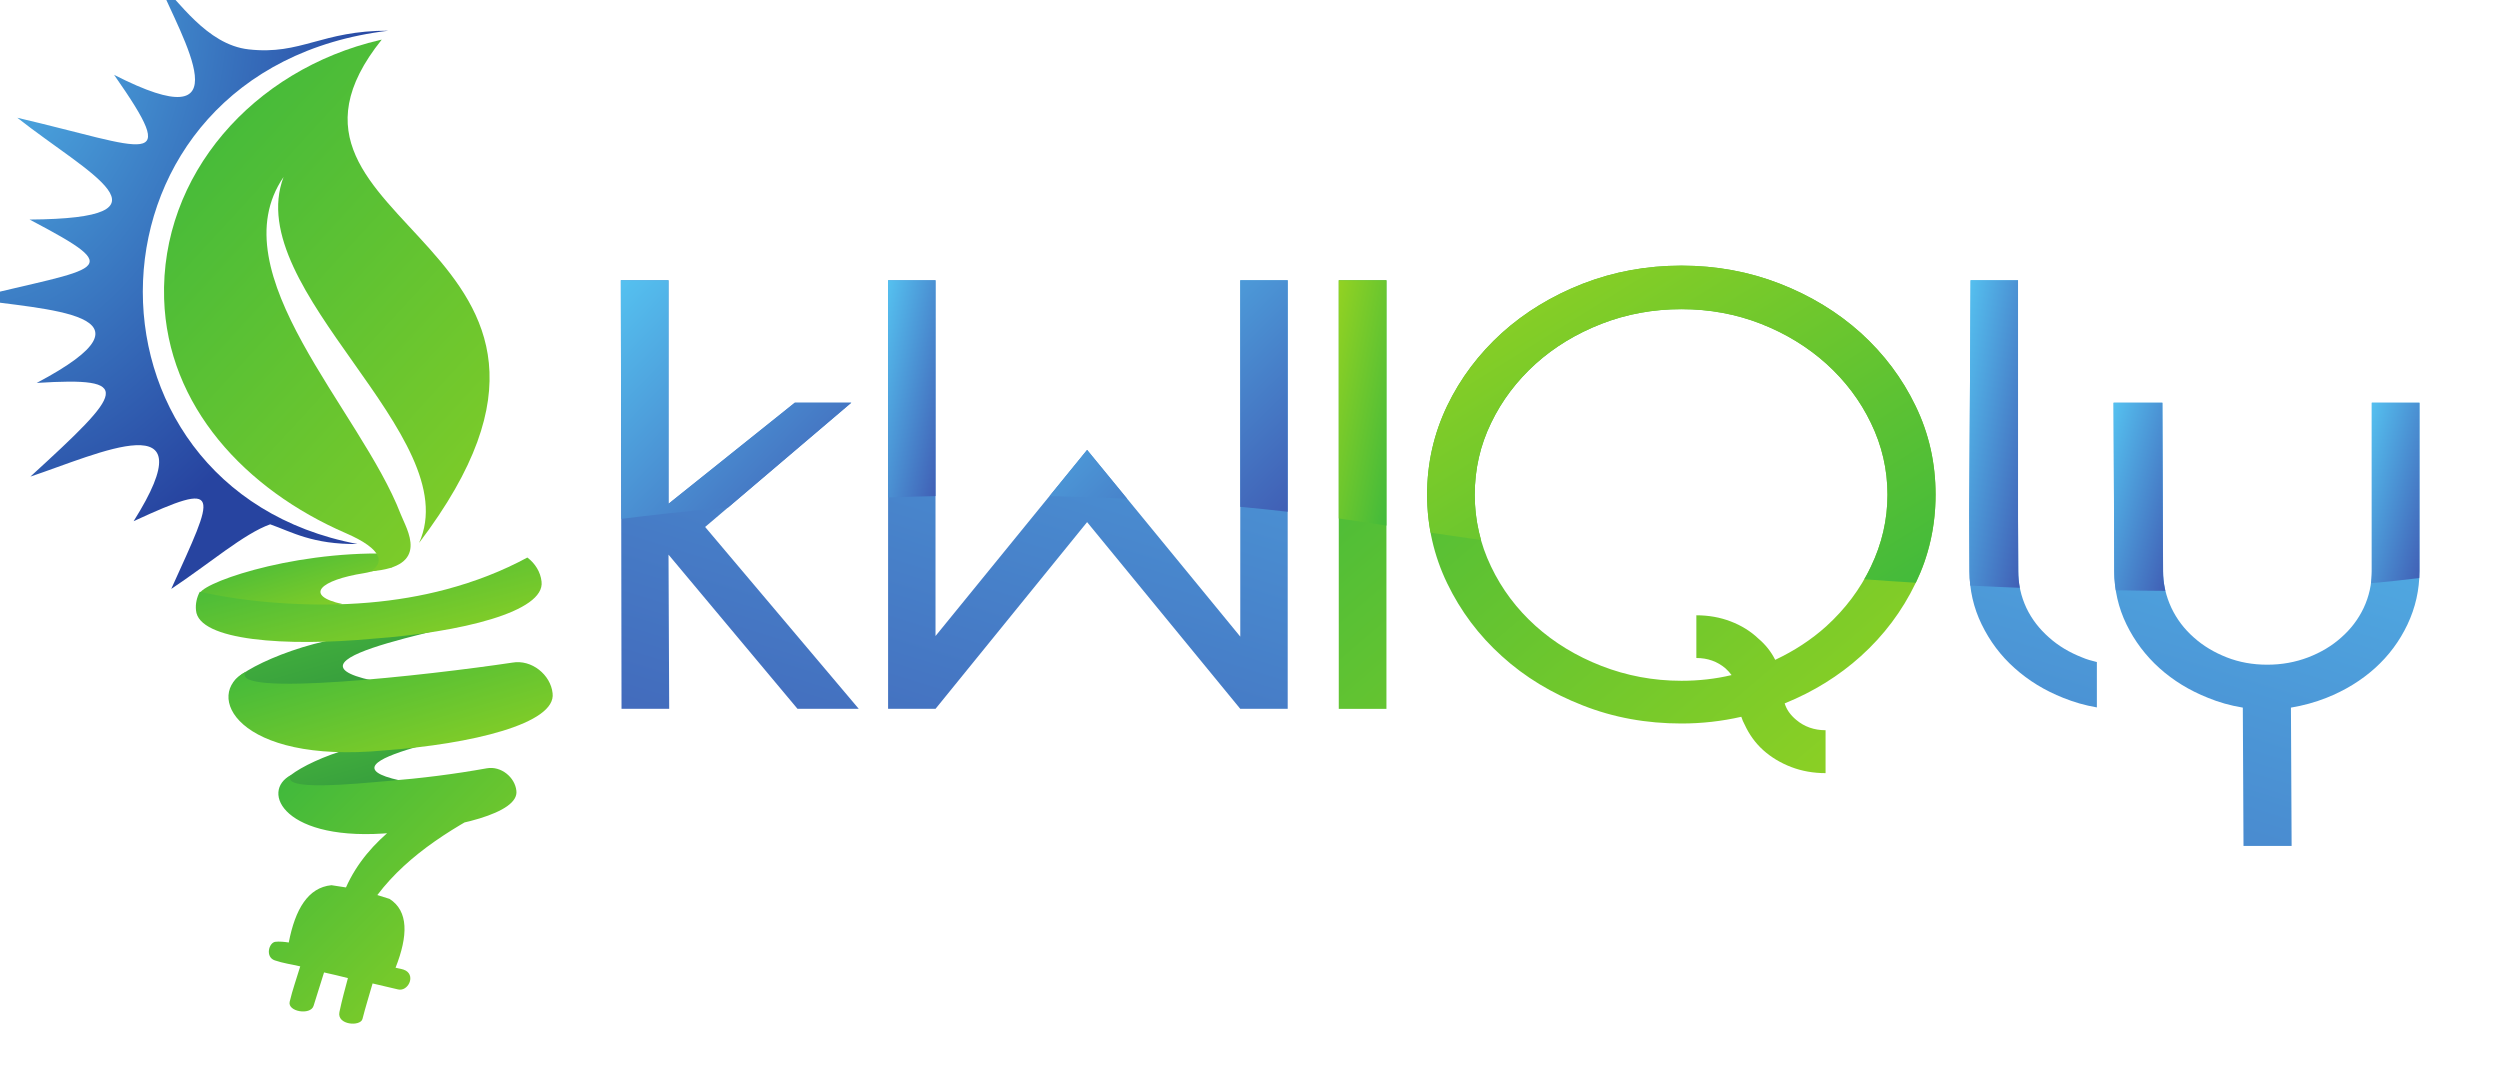 <svg xmlns="http://www.w3.org/2000/svg" width="100%" height="100%" viewBox="33 10 150 65">
    <defs>
        <linearGradient y2="1" id="a">
            <stop offset="0" stop-color="#3ab73e"/>
            <stop offset="1" stop-color="#93d222"/>
        </linearGradient>
        <linearGradient y2="1" id="b">
            <stop offset="0" stop-color="#48b93e"/>
            <stop offset="1" stop-color="#2f923c"/>
        </linearGradient>
        <linearGradient y2="1" id="c">
            <stop offset="0" stop-color="#48b93e"/>
            <stop offset="1" stop-color="#2f923c"/>
        </linearGradient>
        <linearGradient y2="1" id="d">
            <stop offset="0" stop-color="#3ab73e"/>
            <stop offset="1" stop-color="#93d222"/>
        </linearGradient>
        <linearGradient y2="1" id="e">
            <stop offset="0" stop-color="#3ab73e"/>
            <stop offset="1" stop-color="#93d222"/>
        </linearGradient>
        <linearGradient y2="1" id="f">
            <stop offset="0" stop-color="#3ab73e"/>
            <stop offset="1" stop-color="#93d222"/>
        </linearGradient>
        <linearGradient y2="1" id="g">
            <stop offset="0" stop-color="#3ab73e"/>
            <stop offset="1" stop-color="#93d222"/>
        </linearGradient>
        <radialGradient fx="0" fy="0" cx="0" cy="0" r="1" spreadMethod="pad" id="h">
            <stop offset="0" stop-color="#55c1f0"/>
            <stop offset="1" stop-color="#2744a0"/>
        </radialGradient>
        <linearGradient y2="1" id="i">
            <stop offset="0" stop-color="#93d222"/>
            <stop offset="1" stop-color="#42ba3b"/>
        </linearGradient>
        <linearGradient y2="1" id="l">
            <stop offset="0" stop-color="#55c1f0"/>
            <stop offset="1" stop-color="#405fb5"/>
        </linearGradient>
        <linearGradient y1="1" id="k">
            <stop offset="0" stop-color="#405fb5"/>
            <stop offset="1" stop-color="#55c1f0"/>
        </linearGradient>
        <linearGradient y2="1" id="j">
            <stop offset="0" stop-color="#93d222"/>
            <stop offset="1" stop-color="#42ba3b"/>
        </linearGradient>
        <linearGradient y2="1" id="m">
            <stop offset="0" stop-color="#55c1f0"/>
            <stop offset="1" stop-color="#405fb5"/>
        </linearGradient>
        <linearGradient y2="1" id="n">
            <stop offset="0" stop-color="#55c1f0"/>
            <stop offset="1" stop-color="#405fb5"/>
        </linearGradient>
        <linearGradient y2="1">
            <stop offset="0" stop-color="#55c1f0"/>
            <stop offset="1" stop-color="#405fb5"/>
        </linearGradient>
        <linearGradient y2="1" id="o">
            <stop offset="0" stop-color="#55c1f0"/>
            <stop offset="1" stop-color="#405fb5"/>
        </linearGradient>
        <linearGradient y2="1">
            <stop offset="0" stop-color="#55c1f0"/>
            <stop offset="1" stop-color="#405fb5"/>
        </linearGradient>
    </defs>
<g>
    <path d="M56.514 44.04c-.615.032-1.164.271-1.679.351-2.572.405-3.688 1.332-1.266 1.859-2.594.534-6.639-.204-8.582-.552-.302-.571 5.243-2.627 11.301-2.482.291.317.373.47.226.824h.001" fill="url(#a)"/>
    <path d="M63.872 46.633c-2.711.973-14.733 2.844-8.563 4.19-2.594.532-6.363.675-8.304.325-.342-.642 3.925-2.721 7.583-2.996 2.982-.125 5.509-.306 9.283-1.519" fill="url(#b)"/>
    <path d="M64.486 53.153c-2.375.853-12.902 2.492-7.498 3.67-2.273.467-5.259.607-6.96.303-.3-.564 3.125-2.399 6.329-2.641 2.612-.11 4.825-.268 8.13-1.331" fill="url(#c)"/>
    <path d="M64.64 43.451c.464.347.794.871.853 1.44.232 1.822-4.876 3.049-10.103 3.43-5.218.489-10.49.127-10.63-1.704-.041-.385.048-.773.229-1.112 1.496.335 3.152.571 4.988.689 3.583.231 6.845-.047 9.784-.83 1.771-.471 3.398-1.11 4.88-1.912" fill="url(#d)"/>
    <path d="M47.754 50.3c-1.135 1.57 10.964.207 15.984-.542 1.163-.209 2.305.734 2.418 1.837.233 1.824-4.873 3.052-10.103 3.431-8.876.836-10.887-3.398-8.299-4.726" fill="url(#e)"/>
    <path d="M50.47 56.496c-.72.997 3.754.54 5.775.365 2.022-.162 4.012-.412 5.963-.763.854-.154 1.692.539 1.775 1.35.171 1.339-3.578 2.241-7.419 2.519-6.518.613-7.995-2.495-6.094-3.47 M63.339 58.024c-2.973 1.485-5.814 3.186-7.698 5.678l-.275-.085 1.009.317c1.141.736 1.115 2.204.359 4.128.207.059.439.071.619.177.586.352.109 1.265-.468 1.127l-1.53-.359c-.201.708-.426 1.415-.606 2.129-.116.468-1.549.374-1.383-.415.148-.706.336-1.389.509-2.036l-.721-.177-.711-.162c-.201.641-.425 1.368-.63 2.01-.185.574-1.57.346-1.432-.251.168-.714.421-1.415.633-2.123-.511-.12-1.04-.19-1.531-.361-.577-.199-.357-1.059.036-1.113.215-.03.594.005.807.043.388-2.01 1.163-3.301 2.56-3.439l.872.134c1.305-2.929 4.118-4.725 7.213-6.187l2.367.965" fill="url(#f)"/>
    <path d="M55.905 12.377l-.105.023c-7.636 1.782-13.179 8.122-12.953 15.525.195 6.424 4.863 11.446 10.907 14.067 2.294.995 2.283 1.814 1.481 2.288 3.633-.276 2.163-2.505 1.801-3.443-2.398-6.225-10.97-14.443-7.024-20.214-2.564 6.784 11.024 15.568 8.132 21.952 13.799-18.188-11.368-18.807-2.24-30.197" fill="url(#g)"/>
<g>
    <animate id="animation1" attributeName="opacity" from="0" to="1" dur="1s" begin="0s;animation2.end"/>
    <animate id="animation2" attributeName="opacity" from="1" to="0" dur="1s" begin="animation1.end"/>
    <path d="M56.307 11.842c-19.084 2.284-19.563 27.446-1.852 30.8-2.709.028-3.944-.725-5.244-1.183-1.566.556-3.654 2.361-5.937 3.876 2.646-5.841 3.163-6.564-2.258-4.063 4.556-7.231-2.114-4.035-6.193-2.676 5.646-5.162 6.276-5.992.379-5.62 7.971-4.218.543-4.366-3.975-5.051 7.827-1.945 9.564-1.591 3.546-4.752 9.205-.064 3.536-2.739-.735-6.108 7.831 1.831 9.863 3.232 5.807-2.575 7.936 4.053 4.09-2.128 2.659-5.565 1.199 1.063 2.872 3.753 5.415 4.038 3.158.354 4.371-1.136 8.392-1.121" fill="url(#h)"/>
   </g>
 <path d="M121.485 39.68c0 1.513.325 2.953.976 4.308.651 1.367 1.545 2.55 2.67 3.564 1.125 1.013 2.453 1.818 3.958 2.404 1.504.586 3.104.891 4.798.891 1.03 0 2.033-.11 3.009-.342-.108-.146-.23-.281-.366-.403-.488-.415-1.071-.622-1.748-.622v-2.563c.732 0 1.423.122 2.06.367.637.244 1.193.586 1.654 1.025.434.366.773.793 1.017 1.281 1.139-.537 2.169-1.208 3.063-2.013 1.139-1.038 2.033-2.222 2.684-3.588.651-1.355.989-2.795.989-4.308 0-1.526-.339-2.954-.989-4.296-.651-1.355-1.545-2.526-2.67-3.552-1.125-1.013-2.44-1.818-3.931-2.404-1.504-.586-3.09-.879-4.771-.879-1.694 0-3.294.293-4.798.879-1.504.586-2.833 1.391-3.958 2.404-1.125 1.025-2.02 2.196-2.67 3.552-.651 1.342-.976 2.77-.976 4.296m-2.86 0c0-1.891.407-3.661 1.206-5.333.8-1.66 1.898-3.112 3.28-4.369 1.383-1.245 3.009-2.233 4.852-2.954 1.857-.72 3.822-1.086 5.923-1.086 2.087 0 4.066.366 5.91 1.086 1.843.72 3.47 1.709 4.852 2.954 1.383 1.257 2.48 2.71 3.28 4.369.813 1.672 1.206 3.442 1.206 5.333 0 1.879-.393 3.661-1.206 5.321-.8 1.66-1.898 3.124-3.28 4.369-1.301 1.172-2.819 2.123-4.568 2.832.108.366.339.695.691.988.488.415 1.084.622 1.762.622v2.575c-.732 0-1.423-.122-2.06-.366s-1.206-.586-1.681-1.013c-.474-.427-.84-.94-1.111-1.526-.081-.147-.149-.305-.203-.476-1.179.269-2.372.403-3.592.403-2.101 0-4.066-.354-5.923-1.086-1.843-.72-3.47-1.696-4.852-2.954-1.383-1.245-2.48-2.709-3.28-4.369-.8-1.66-1.206-3.441-1.206-5.321m-5.3-12.863h2.86v25.714h-2.86v-25.714" fill="url(#g)"/>
    <path class="characterQ" d="M147.947 44.964c-1.026-.061-2.053-.133-3.092-.207l.071-.124c.119-.207.232-.421.333-.645.651-1.355.989-2.795.989-4.308 0-1.526-.339-2.954-.989-4.296-.651-1.355-1.545-2.539-2.67-3.552s-2.44-1.818-3.931-2.404c-1.491-.586-3.09-.879-4.771-.879-1.694 0-3.294.293-4.798.879-1.504.586-2.833 1.391-3.958 2.404s-2.02 2.196-2.67 3.552c-.651 1.342-.976 2.77-.976 4.296l.005.316.006.127.009.184.011.153.012.153.017.163.021.174.018.14.047.3.006.036c.059.329.133.654.223.975-1.039-.146-2.039-.292-3.024-.438-.095-.513-.16-1.034-.19-1.564l-.002-.038-.011-.278-.003-.074-.005-.33c0-1.891.407-3.661 1.206-5.333.8-1.66 1.898-3.112 3.28-4.369 1.383-1.245 3.009-2.233 4.852-2.954 1.857-.72 3.822-1.086 5.923-1.086 2.087 0 4.066.366 5.91 1.086 1.843.72 3.47 1.709 4.852 2.954 1.383 1.257 2.48 2.71 3.28 4.369.813 1.672 1.206 3.442 1.206 5.333l-.005.35c-.033 1.244-.244 2.438-.631 3.587l-.035.104-.02.054c-.143.403-.31.799-.498 1.189" fill="url(#i)"/>
    <path class="characterI" d="M116.185 41.535c-.962-.147-1.911-.293-2.86-.428v-14.29h2.86v14.718" fill="url(#j)"/>
    <path class="characterskWly" d="M98.226 41.327l-9.095 11.203h-2.846v-25.714h2.846v21.345l9.095-11.167 9.19 11.203v-21.381h2.846v25.714h-2.846l-9.19-11.203m77.082 2.941v-10.105h2.86v10.105c0 1.122-.244 2.196-.718 3.197s-1.125 1.879-1.952 2.624c-.827.744-1.803 1.342-2.914 1.782-.678.269-1.396.464-2.128.586l.041 8.298h-2.887l-.041-8.298c-.745-.122-1.437-.317-2.087-.586-1.111-.44-2.087-1.038-2.914-1.782-.827-.745-1.491-1.623-1.979-2.624-.488-1.001-.732-2.075-.732-3.197v-.037l-.041-10.068h2.928l.041 10.068v.037c0 .781.176 1.513.501 2.209.325.683.773 1.269 1.342 1.77.569.512 1.233.903 1.979 1.196.745.293 1.559.439 2.426.439.867 0 1.681-.146 2.453-.439.759-.293 1.423-.684 1.992-1.196.569-.501 1.017-1.086 1.342-1.77.325-.695.488-1.428.488-2.209m-16.495 8.177c-.718-.122-1.383-.317-2.02-.574-1.111-.44-2.087-1.038-2.914-1.782-.84-.745-1.491-1.623-1.979-2.624-.488-1.001-.732-2.075-.732-3.197v-.037l-.014-3.466.081-13.949h2.846v14.229l.014 3.185v.037c0 .781.163 1.513.488 2.209.325.683.786 1.269 1.355 1.77.569.512 1.233.903 1.979 1.196.285.122.583.207.895.281v2.722m-74.289.085h-3.673l-7.739-9.25.04 9.25h-2.86l-.041-25.714h2.86v13.412l7.577-6.066h3.389l-8.769 7.456 9.217 10.911" fill="url(#k)"/>
    <path class="charactery" d="M162.919 45.452c-.973-.012-1.974-.012-2.974-.036-.038-.235-.063-.472-.077-.712l-.002-.041-.006-.151-.005-.243v-.037l-.041-10.068h2.928l.041 10.068v.037c0 .346.035.682.101 1.01l.035.174" fill="url(#l)"/>
    <path class="characterl" d="M154.189 45.269c-.985-.037-1.971-.085-2.971-.134-.033-.286-.05-.574-.05-.867v-.037l-.014-3.466.081-13.949h2.846v14.229l.014 3.185v.037c0 .343.032.676.093 1.001" fill="url(#m)"/>
    <path class="charactery" d="M175.267 44.989c.021-.184.035-.376.039-.57l.002-.15v-10.105h2.86v10.105l-.009.351-.005.064c-.922.11-1.884.22-2.887.305" fill="url(#n)"/>
    <path class="characterk" d="M70.278 41.132l-.027-14.315h2.86v13.412l7.577-6.066h3.389l-7.391 6.285c-2.655.231-4.835.488-6.406.683" fill="url(#o)"/>
    <path class="characterW" d="M110.262 40.705c-.949-.11-1.911-.208-2.846-.293v-13.595h2.846v13.888m-9.637-.781c-1.572-.074-3.131-.122-4.649-.159l2.25-2.77 2.399 2.929" fill="url(#l)"/>
    <path class="characterW" d="M86.285 39.85v-13.033h2.846v12.948c-.976.024-1.925.049-2.846.085" fill="url(#l)"/>
</g>
</svg>
